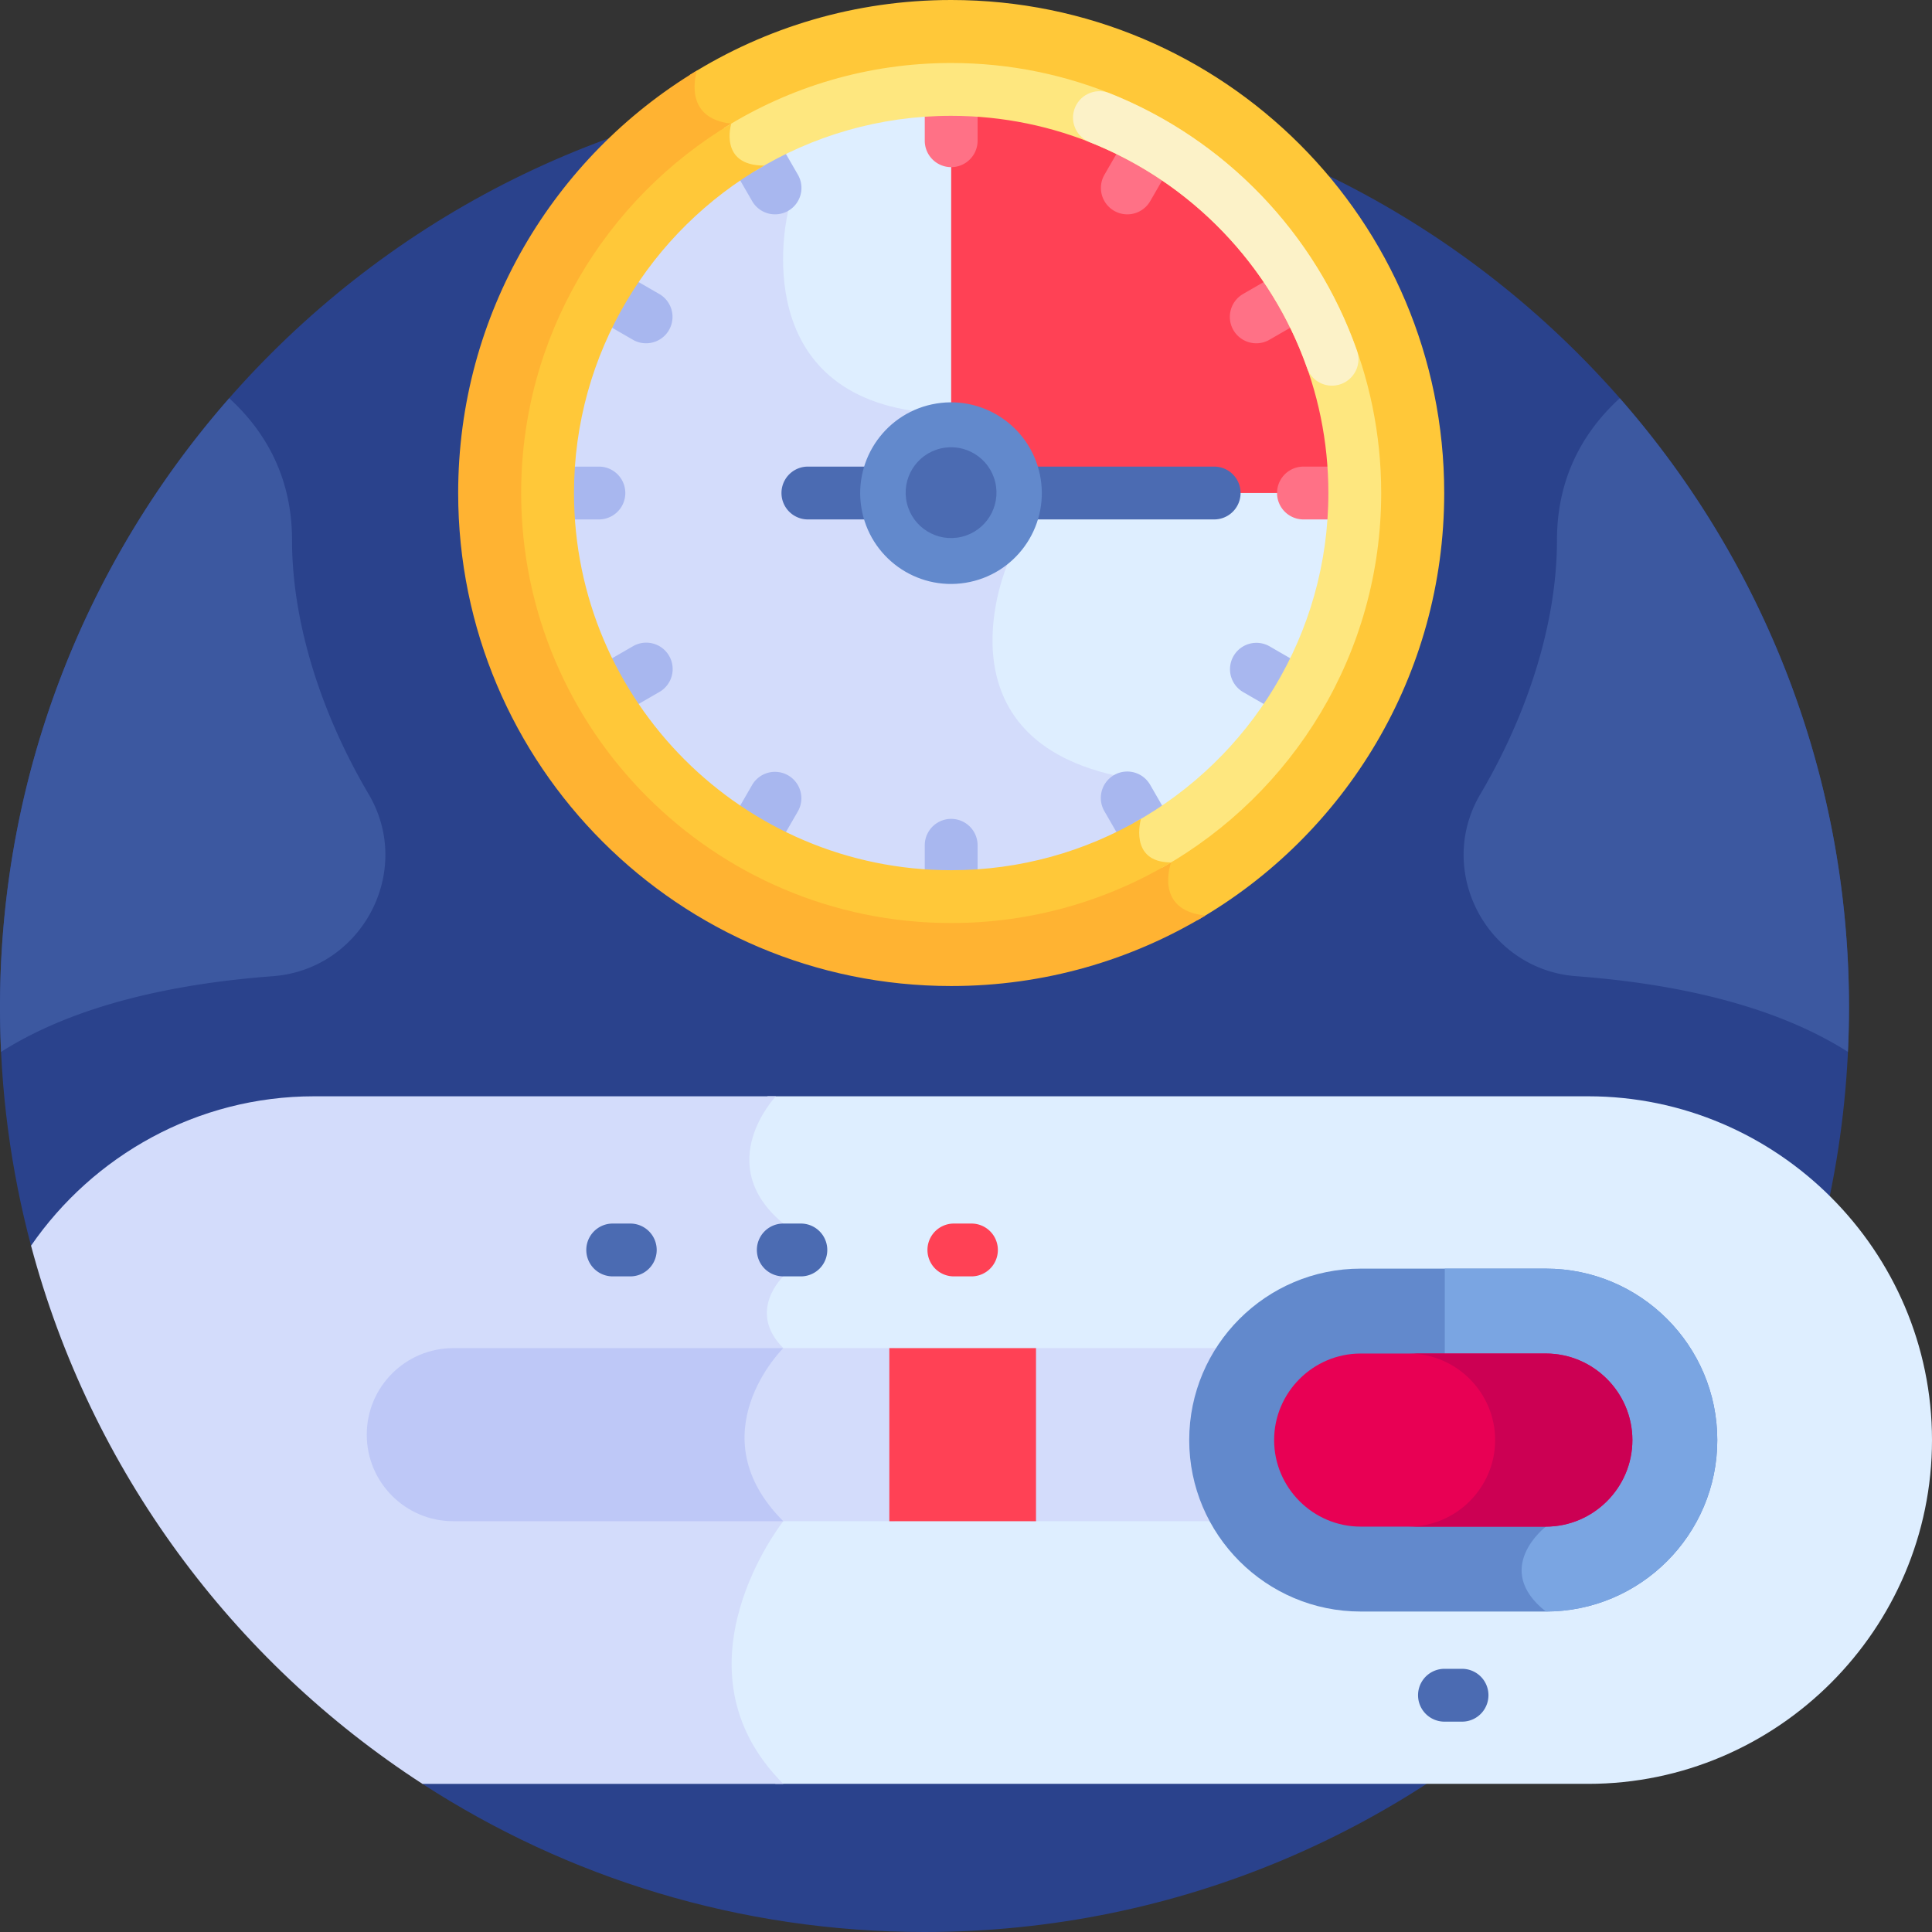 <svg xmlns="http://www.w3.org/2000/svg" version="1.1" xmlns:xlink="http://www.w3.org/1999/xlink" width="512" height="512" x="0" y="0" viewBox="0 0 512 512" style="enable-background:new 0 0 512 512" xml:space="preserve"><rect x="0" y="0" width="512" height="512" fill="#333333" stroke="none"/><g transform="matrix(1,0,0,1,0,2.842170943040401e-14)"><path fill="#2A428C" d="M245.002 21.996C109.691 21.996 0 131.687 0 266.998c0 21.827 2.87 42.982 8.226 63.123l103.72 142.62C150.261 497.572 195.944 512 245.002 512c135.311 0 245.002-109.691 245.002-245.002S380.313 21.996 245.002 21.996z" opacity="1" data-original="#2a428c"></path><path fill="#FFC839" d="M252.074 0c-25.438 0-49.173 7.277-69.251 19.853l.043.009c-.417 2.184-.737 6.144 1.382 9.431 1.588 2.465 4.191 4.048 7.754 4.719-.283 1.938-.357 5.171 1.541 7.74 1.646 2.229 4.348 3.439 8.04 3.607l5.722 10.716c-.807 3.626-4.426 22.836 5.481 37.738 5.866 8.824 15.335 14.353 28.148 16.439l24.39 39.394c-1.528 3.876-7.788 21.761.006 37.162 5.003 9.886 14.749 16.598 28.974 19.955l6.462 10.501c-.368 1.688-1.024 6.152 1.391 9.382 1.387 1.854 3.489 2.959 6.267 3.297-.46 2.213-.781 5.952 1.189 9.107 1.549 2.481 4.175 4.074 7.796 4.771 39.048-22.592 65.321-64.81 65.321-113.167C382.728 58.496 324.232 0 252.074 0z" opacity="1" data-original="#ffc839"></path><path fill="#FFB332" d="M319.449 242.614c-13.816-1.37-9.096-14.061-9.096-14.061-11.384 0-7.981-11.541-7.981-11.541l-7.119-11.57c-47.859-10.872-28.251-55.935-28.251-55.935l-25.153-40.63c-44.598-6.771-32.954-53.011-32.954-53.011l-6.4-11.987c-12.119 0-8.7-11.123-8.7-11.123-13.297-1.39-9.111-14.019-9.098-14.06-37.917 22.868-63.276 64.45-63.276 111.958 0 72.158 58.496 130.654 130.654 130.654 24.648 0 47.701-6.829 67.374-18.694z" opacity="1" data-original="#ffb332"></path><circle cx="252.073" cy="130.654" r="106.96" fill="#DEEEFF" transform="rotate(-45 252.07 130.71)" opacity="1" data-original="#deeeff"></circle><path fill="#D3DCFB" d="M295.253 205.442c-47.859-10.872-28.251-55.935-28.251-55.935l-25.153-40.63c-44.598-6.771-32.954-53.011-32.954-53.011l-6.4-11.987c-4.411 0-6.758-1.476-7.966-3.351-29.694 19.027-49.415 52.316-49.415 90.126 0 58.979 47.982 106.96 106.961 106.96 18.336 0 35.608-4.64 50.708-12.805-1.712-3.37-.41-7.797-.41-7.797z" opacity="1" data-original="#d3dcfb"></path><path fill="#FF4155" d="M252.074 23.694v106.961h106.96c0-58.98-47.982-106.961-106.96-106.961z" opacity="1" data-original="#ff4155"></path><path fill="#DEEEFF" d="M420.894 290.529h-217.56l.172.15c-2.15 2.674-6.878 9.557-6.393 17.89.352 6.041 3.368 11.55 8.967 16.38v12.697c-1.205 1.311-4.275 5.135-4.351 10.151-.05 3.347 1.227 6.526 3.798 9.469-2.666 3.011-9.673 12.02-9.716 23.605-.029 7.982 3.269 15.514 9.806 22.4-4.625 6.483-27.035 41.151-.124 69.469h215.401c50.108 0 91.106-40.997 91.106-91.106 0-50.107-40.998-91.105-91.106-91.105z" opacity="1" data-original="#deeeff"></path><path fill="#D3DCFB" d="M83.254 290.529c-31.028 0-58.557 15.723-75.028 39.592 15.808 59.449 53.401 110.012 103.72 142.621h95.634c-30.803-30.803 0-69.603 0-69.603-23.105-23.105 0-45.873 0-45.873-9.791-9.791 0-19.012 0-19.012v-14c-19.033-15.811-1.967-33.724-1.967-33.724H83.254z" opacity="1" data-original="#d3dcfb"></path><path fill="#4B6BB2" d="M234.848 137.654H214.1a7 7 0 1 1 0-14h20.749a7 7 0 1 1-.001 14zM321.766 137.654h-51.334a7 7 0 1 1 0-14h51.334a7 7 0 1 1 0 14z" opacity="1" data-original="#4b6bb2"></path><path fill="#FF7186" d="M252.073 44.296a7 7 0 0 1-7-7V25.694a7 7 0 1 1 14 0v11.602a7 7 0 0 1-7 7z" opacity="1" data-original="#ff7186"></path><path fill="#A8B7EF" d="M252.073 242.615a7 7 0 0 1-7-7v-11.603a7 7 0 1 1 14 0v11.603a7 7 0 0 1-7 7zM205.4 56.804a6.998 6.998 0 0 1-6.069-3.501l-5.801-10.048a7 7 0 1 1 12.124-7l5.801 10.048a7 7 0 0 1-6.055 10.501zM304.56 228.553a6.998 6.998 0 0 1-6.069-3.501l-5.801-10.048a7 7 0 1 1 12.124-7l5.801 10.048a7 7 0 0 1-6.055 10.501zM171.216 90.975a6.974 6.974 0 0 1-3.494-.938l-10.048-5.801a7 7 0 0 1 7-12.124l10.048 5.801a7 7 0 0 1-3.506 13.062zM342.965 190.135a6.975 6.975 0 0 1-3.494-.939l-10.047-5.801a7 7 0 0 1 7-12.124l10.047 5.801a7 7 0 0 1-3.506 13.063zM158.715 137.654h-11.602a7 7 0 1 1 0-14h11.602a7 7 0 1 1 0 14z" opacity="1" data-original="#a8b7ef"></path><path fill="#FF7186" d="M357.034 137.654h-11.602a7 7 0 1 1 0-14h11.602a7 7 0 1 1 0 14z" opacity="1" data-original="#ff7186"></path><path fill="#A8B7EF" d="M161.181 190.135a7 7 0 0 1-3.507-13.063l10.048-5.801a7 7 0 1 1 7 12.124l-10.048 5.801a6.958 6.958 0 0 1-3.493.939z" opacity="1" data-original="#a8b7ef"></path><path fill="#FF7186" d="M332.931 90.975a7 7 0 0 1-3.506-13.063l10.047-5.801a7 7 0 1 1 7 12.124l-10.047 5.801a6.978 6.978 0 0 1-3.494.939z" opacity="1" data-original="#ff7186"></path><path fill="#A8B7EF" d="M199.587 228.553a7 7 0 0 1-6.056-10.5l5.801-10.048a7 7 0 0 1 12.124 7l-5.801 10.048a6.998 6.998 0 0 1-6.068 3.5z" opacity="1" data-original="#a8b7ef"></path><path fill="#FF7186" d="M298.747 56.804a7 7 0 0 1-6.056-10.5l5.801-10.048a7 7 0 0 1 12.124 7l-5.801 10.048a7 7 0 0 1-6.068 3.5z" opacity="1" data-original="#ff7186"></path><path fill="#D3DCFB" d="M205.527 357.266c-2.665 3.012-9.672 12.021-9.715 23.606-.029 7.931 3.23 15.415 9.683 22.266h31.587v-45.873h-31.555z" opacity="1" data-original="#d3dcfb"></path><path fill="#BEC8F7" d="M207.58 357.266h-87.448c-12.667 0-22.937 10.269-22.937 22.936s10.269 22.936 22.937 22.936h87.448c-23.105-23.104 0-45.872 0-45.872z" opacity="1" data-original="#bec8f7"></path><path fill="#D3DCFB" d="M324.274 357.266h-51.126v45.873h49.429a45.157 45.157 0 0 1-5.422-21.503c0-8.964 2.62-17.322 7.119-24.37z" opacity="1" data-original="#d3dcfb"></path><path fill="#FF4155" d="M235.679 357.266h38.872v45.873h-38.872z" opacity="1" data-original="#ff4155"></path><path fill="#4B6BB2" d="M167.032 338.254h-4.658a7 7 0 1 1 0-14h4.658a7 7 0 1 1 0 14zM212.238 338.254h-4.658a7 7 0 1 1 0-14h4.658a7 7 0 1 1 0 14z" opacity="1" data-original="#4b6bb2"></path><path fill="#FF4155" d="M257.444 338.254h-4.658a7 7 0 1 1 0-14h4.658a7 7 0 1 1 0 14z" opacity="1" data-original="#ff4155"></path><path fill="#4B6BB2" d="M387.456 456.254h-4.657a7 7 0 1 1 0-14h4.657a7 7 0 1 1 0 14z" opacity="1" data-original="#4b6bb2"></path><path fill="#FEE77F" d="M252.073 16.694c-22.108 0-42.762 6.335-60.254 17.275.062.012.12.03.183.042-.283 1.938-.357 5.171 1.541 7.74 1.432 1.939 3.665 3.106 6.653 3.487 15.133-9.225 32.895-14.544 51.878-14.544 55.118 0 99.96 44.842 99.96 99.96 0 37.51-20.771 70.254-51.411 87.351-.34 2.026-.585 5.808 1.533 8.64 1.324 1.77 3.308 2.849 5.901 3.238 34.584-19.589 57.976-56.727 57.976-99.23.001-62.837-51.122-113.959-113.96-113.959z" opacity="1" data-original="#fee77f"></path><path fill="#FFC839" d="m302.372 217.012-.002-.003c-14.784 8.644-31.97 13.606-50.296 13.606-55.118 0-99.96-44.842-99.96-99.961 0-37.089 20.305-69.523 50.381-86.775v-.001c-12.047 0-8.741-10.987-8.702-11.117-33.318 19.911-55.679 56.337-55.679 97.892 0 62.838 51.123 113.961 113.96 113.961 21.278 0 41.209-5.868 58.27-16.062-11.373-.006-7.972-11.54-7.972-11.54z" opacity="1" data-original="#ffc839"></path><circle cx="252.073" cy="130.654" r="24.064" fill="#6289CC" transform="rotate(-9.25 252.266 130.96)" opacity="1" data-original="#6289cc"></circle><circle cx="252.073" cy="130.654" r="12.032" fill="#4B6BB2" transform="rotate(-13.34 251.653 130.737)" opacity="1" data-original="#4b6bb2"></circle><path fill="#3C58A0" d="M412.612 143.154c0 21.83-7.686 45.917-20.3 67.296-12.048 20.419 1.756 46.482 25.399 48.253 25.208 1.889 51.965 7.324 72.006 20.055.184-3.898.287-7.817.287-11.76 0-61.856-22.933-118.349-60.747-161.466-9.12 8.339-16.645 20.426-16.645 37.622zM77.392 143.154c0 21.83 7.686 45.917 20.3 67.296 12.048 20.419-1.756 46.482-25.399 48.253-25.208 1.889-51.965 7.324-72.006 20.055A247.969 247.969 0 0 1 0 266.998c0-61.856 22.933-118.349 60.747-161.466 9.12 8.339 16.645 20.426 16.645 37.622z" opacity="1" data-original="#3c58a0"></path><path fill="#6289CC" d="M409.662 336.2h-49.07c-25.054 0-45.437 20.382-45.437 45.436s20.383 45.437 45.437 45.437h49.07c25.054 0 45.437-20.383 45.437-45.437S434.716 336.2 409.662 336.2z" opacity="1" data-original="#6289cc"></path><path fill="#7AA5E2" d="M409.662 336.2h-26.78v40.97l26.78 27.402s-14.45 11.072 0 22.5c25.054 0 45.436-20.383 45.436-45.436.001-25.054-20.382-45.436-45.436-45.436z" opacity="1" data-original="#7aa5e2"></path><path fill="#E80054" d="M409.662 358.699h-49.07c-12.615 0-22.936 10.321-22.936 22.936s10.322 22.936 22.936 22.936h49.07c12.615 0 22.936-10.321 22.936-22.936.001-12.614-10.321-22.936-22.936-22.936z" opacity="1" data-original="#e80054"></path><path fill="#CC0053" d="M409.662 358.699h-36.371c12.615 0 22.936 10.321 22.936 22.936s-10.322 22.936-22.936 22.936h36.371c12.615 0 22.936-10.321 22.936-22.936.001-12.614-10.321-22.936-22.936-22.936z" opacity="1" data-original="#cc0053"></path><path fill="#FCF2C8" d="M284.669 29.121c-1.078 3.499.729 7.22 4.132 8.569 26.824 10.635 47.989 32.556 57.6 59.876 1.091 3.102 4.219 5.003 7.48 4.582 4.384-.566 7.203-5.02 5.737-9.191-10.956-31.166-35.097-56.174-65.698-68.298-3.786-1.499-8.051.57-9.251 4.462z" opacity="1" data-original="#fcf2c8"></path></g></svg>